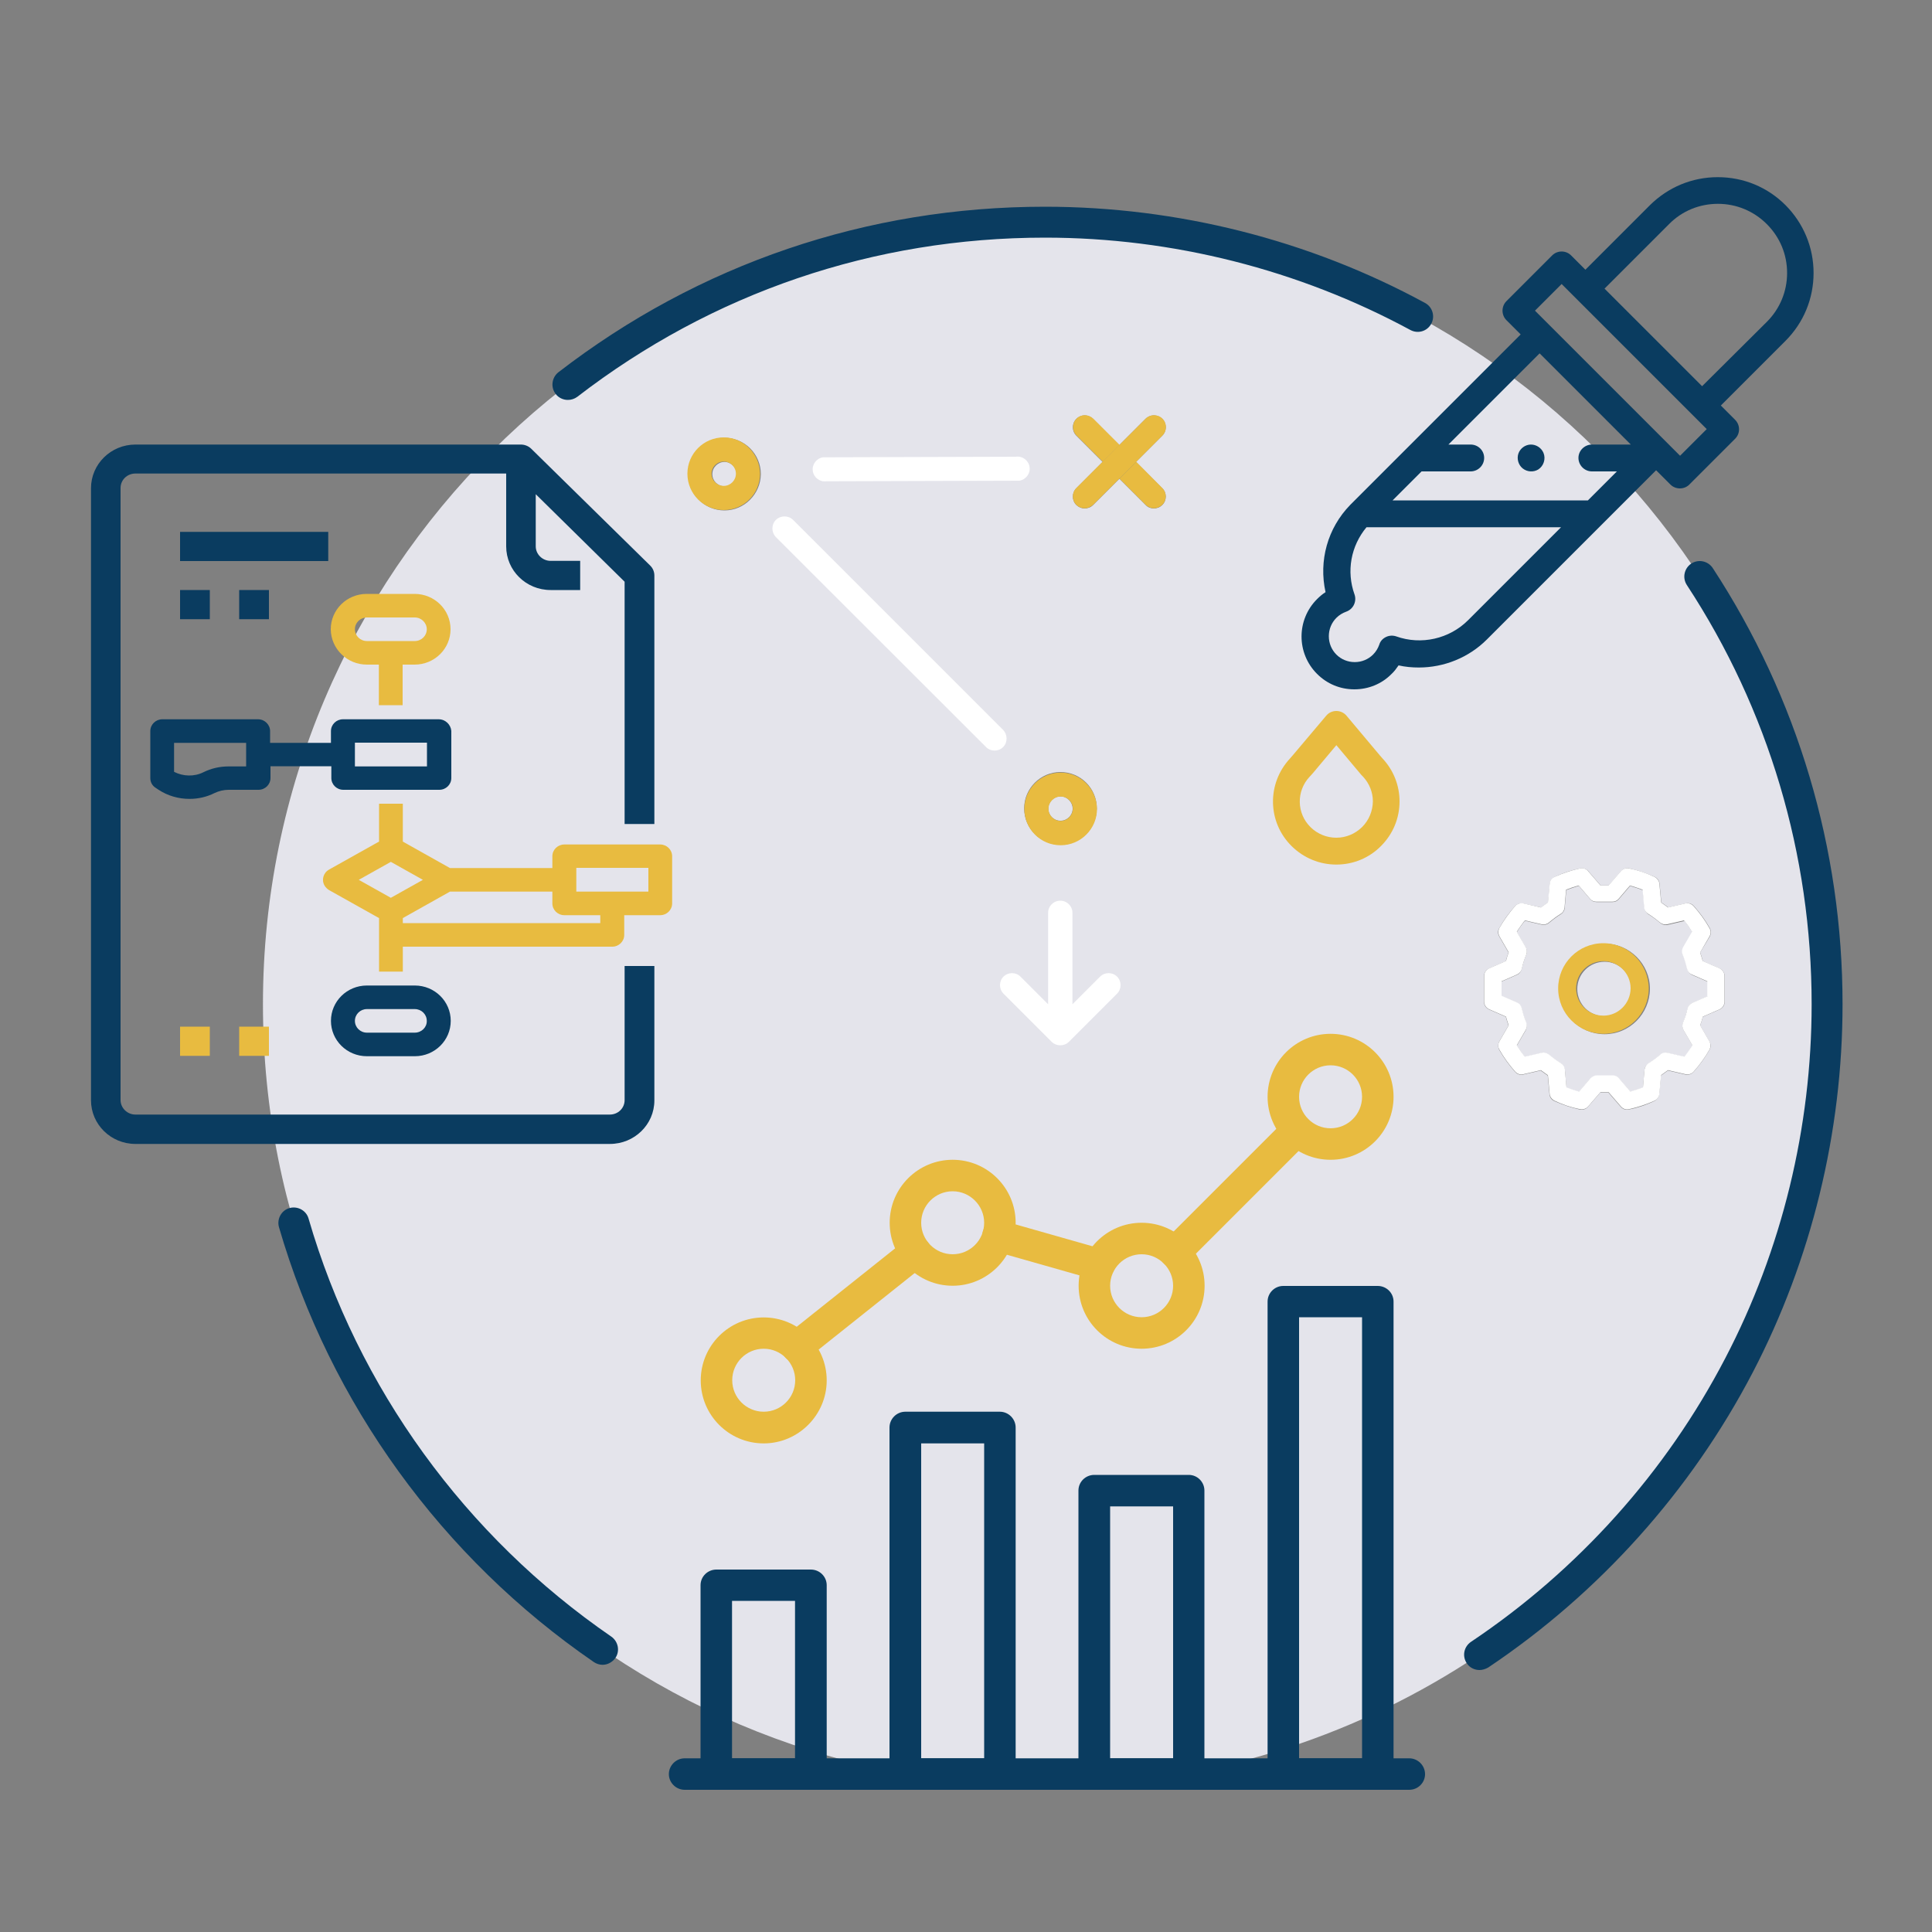 <?xml version="1.0" encoding="utf-8"?>
<!-- Generator: Adobe Illustrator 24.2.1, SVG Export Plug-In . SVG Version: 6.00 Build 0)  -->
<svg version="1.1" id="Layer_1" xmlns="http://www.w3.org/2000/svg" xmlns:xlink="http://www.w3.org/1999/xlink" x="0px" y="0px"
	 viewBox="0 0 1000 1000" style="enable-background:new 0 0 1000 1000;" xml:space="preserve">
<rect x="0" y="0" width="1000" height="1000" fill="#808080" stroke="none"/>
<style type="text/css">
	.st0{fill:#E4E4EB;}
	.st1{fill:#EDEDF1;}
	.st2{fill:#FFFFFF;}
	.st3{opacity:0.3;}
	.st4{fill:#0A3C60;}
	.st5{fill:#E8BB40;}
	.st6{clip-path:url(#SVGID_6_);}
</style>
<g>
	<g>
		<path class="st0" d="M540.9,115c-223.6,0-404.8,181.2-404.8,404.8c0,218.8,173.6,397,390.5,404.5c4.8,0.2,9.5,0.2,14.3,0.2
			c156.1,0,291.6-88.4,359.2-217.9c29.1-55.9,45.6-119.5,45.6-186.9C945.6,296.2,764.4,115,540.9,115 M570.7,239.1l-13.6-13.6
			c-2.4-2.4-2.4-6.3,0-8.7c1.2-1.2,2.8-1.8,4.3-1.8c1.6,0,3.1,0.6,4.3,1.8l13.6,13.6l13.6-13.6c1.2-1.2,2.8-1.8,4.3-1.8
			c1.6,0,3.2,0.6,4.4,1.8c2.4,2.4,2.4,6.3,0,8.7L588,239.1l13.6,13.6c2.4,2.4,2.4,6.3,0,8.7c-0.8,0.7-1.6,1.3-2.6,1.5
			c-0.6,0.2-1.2,0.3-1.7,0.3c-1.6,0-3.2-0.6-4.3-1.8l-13.6-13.6l-13.6,13.6c-0.7,0.7-1.6,1.3-2.6,1.5c-0.6,0.2-1.2,0.3-1.7,0.3
			c-1.6,0-3.1-0.6-4.4-1.8c-2.4-2.4-2.4-6.3,0-8.7L570.7,239.1z M375,264.2c-10.4,0-18.8-8.4-18.8-18.8c0-10.3,8.4-18.8,18.8-18.8
			s18.8,8.4,18.8,18.8C393.7,255.7,385.3,264.2,375,264.2 M548.9,437.2c-10.4,0-18.8-8.4-18.8-18.8c0-10.3,8.4-18.8,18.8-18.8
			c10.4,0,18.8,8.4,18.8,18.8C567.6,428.8,559.2,437.2,548.9,437.2 M797.7,469.7l0.5-0.4c0.8-0.6,1.6-1.2,2.5-1.8l0.6-0.4l0.9-9.6
			c0.1-1.5,1.1-2.9,2.5-3.6c4.2-2,8.6-3.5,13.2-4.4c0.3-0.1,0.6-0.1,0.9-0.1c1.2,0,2.4,0.5,3.3,1.5l6.4,7.4h4.2l6.4-7.4
			c0.8-1,2-1.5,3.3-1.5c0.3,0,0.6,0,0.9,0.1c4.6,1,9,2.5,13.2,4.4c1.4,0.6,2.4,2,2.5,3.6l0.9,9.6l0.6,0.4c0.8,0.6,1.7,1.2,2.5,1.8
			l0.5,0.4l9.1-2.1c0.3-0.1,0.7-0.1,1-0.1c1.2,0,2.4,0.5,3.2,1.5c3.1,3.5,5.9,7.3,8.2,11.4c0.7,1.3,0.7,3,0,4.3l-5,8.3l0.2,0.6
			c0.4,1,0.7,2.1,1,3.2l0.2,0.7l8.7,3.8c1.6,0.7,2.6,2.3,2.6,4v13.2c0,1.7-1,3.3-2.6,4l-8.7,3.8l-0.2,0.7c-0.3,1.1-0.6,2.1-1,3.2
			l-0.2,0.6l4.8,8.3c0.8,1.3,0.8,3,0,4.3c-2.3,4.1-5.1,7.9-8.2,11.4c-0.8,0.9-2,1.5-3.2,1.5c-0.3,0-0.7,0-1-0.1l-9.1-2.1l-0.5,0.4
			c-0.8,0.6-1.6,1.2-2.5,1.8l-0.6,0.4l-0.9,9.6c-0.1,1.5-1.1,2.9-2.5,3.6c-4.2,2-8.6,3.5-13.2,4.4c-0.3,0.1-0.6,0.1-0.9,0.1
			c-1.3,0-2.5-0.5-3.3-1.5l-6.4-7.4h-4.2l-6.4,7.4c-0.8,1-2,1.5-3.3,1.5c-0.3,0-0.6,0-0.9-0.1c-4.6-1-9-2.5-13.2-4.4
			c-1.4-0.6-2.4-2-2.5-3.6l-0.9-9.6l-0.6-0.4c-0.9-0.6-1.7-1.2-2.5-1.8l-0.5-0.4l-9.1,2.1c-0.3,0.1-0.7,0.1-1,0.1
			c-1.2,0-2.4-0.5-3.2-1.5c-3.1-3.5-5.9-7.3-8.2-11.4c-0.7-1.3-0.7-3,0-4.3l4.8-8.3l-0.2-0.6c-0.4-1-0.7-2.1-1-3.2l-0.2-0.7
			l-8.7-3.8c-1.6-0.7-2.6-2.3-2.6-4v-13.2c0-1.7,1-3.3,2.6-4l8.7-3.8l0.2-0.7c0.3-1.1,0.6-2.2,1-3.2l0.2-0.6l-4.8-8.3
			c-0.8-1.3-0.8-3,0-4.3c2.3-4.1,5-7.9,8.2-11.4c0.8-0.9,2-1.4,3.3-1.4c0.3,0,0.6,0,1,0.1L797.7,469.7z M474.3,757.3l-12-22.3
			L474.3,757.3l22.3-12.1L474.3,757.3l12.1,22.3L474.3,757.3L452,769.4L474.3,757.3z M375,239.1c-3.4,0-6.3,2.8-6.3,6.3
			s2.8,6.3,6.3,6.3s6.3-2.8,6.3-6.3C381.2,242,378.4,239.1,375,239.1 M548.9,412.2c-3.4,0-6.3,2.8-6.3,6.3s2.8,6.3,6.3,6.3
			s6.3-2.8,6.3-6.3C555.1,415,552.3,412.2,548.9,412.2 M843.8,458.5l-5.9,6.9c-0.8,1-2,1.5-3.3,1.5h-8.2c-1.3,0-2.5-0.5-3.3-1.5
			l-5.9-6.9l-0.9,0.3c-1.6,0.5-3.2,1-4.8,1.6l-0.8,0.3l-0.8,9.2c-0.1,1.4-0.9,2.6-2,3.3c-2.1,1.3-4.1,2.8-6,4.4
			c-0.8,0.7-1.8,1.1-2.9,1.1c-0.3,0-0.6,0-1-0.1l-8.7-2l-0.6,0.7c-1.1,1.4-2.2,2.9-3.1,4.4l-0.5,0.8l4.6,7.9
			c0.7,1.2,0.8,2.6,0.2,3.9c-1,2.3-1.7,4.8-2.3,7.3c-0.3,1.3-1.2,2.5-2.5,3l-8,3.5v7.5l8,3.5c1.3,0.6,2.2,1.7,2.5,3
			c0.6,2.5,1.3,4.9,2.3,7.3c0.5,1.3,0.4,2.7-0.2,3.9l-4.6,7.9l0.5,0.8c1,1.5,2,3,3.1,4.4l0.6,0.7l8.7-2c0.3-0.1,0.6-0.1,1-0.1
			c1.1,0,2.1,0.4,2.9,1.1c1.9,1.6,3.9,3.1,6,4.4c1.2,0.7,1.9,2,2.1,3.3l0.8,9.2l0.8,0.3c1.6,0.6,3.3,1.2,4.8,1.6l0.9,0.3l5.9-6.9
			c0.8-1,2-1.5,3.3-1.5h8.2c1.3,0,2.5,0.6,3.3,1.5l5.9,6.9l0.9-0.3c1.6-0.4,3.2-1,4.8-1.6l0.8-0.3l0.8-9.2c0.1-1.4,0.9-2.6,2.1-3.3
			c2.1-1.3,4.1-2.8,6-4.4c0.8-0.7,1.8-1.1,2.9-1.1c0.3,0,0.7,0,1,0.1l8.7,2l0.6-0.7c1.1-1.4,2.2-2.9,3.1-4.4l0.5-0.8l-4.6-7.9
			c-0.7-1.2-0.8-2.6-0.3-3.9c1-2.4,1.7-4.8,2.3-7.2c0.3-1.3,1.2-2.5,2.5-3l8-3.5v-7.5l-8-3.5c-1.3-0.5-2.2-1.7-2.5-3
			c-0.5-2.4-1.3-4.9-2.3-7.3c-0.5-1.2-0.4-2.7,0.3-3.9l4.6-7.9l-0.5-0.8c-1-1.5-2-3-3.1-4.4l-0.6-0.7l-8.7,2c-0.3,0.1-0.6,0.1-1,0.1
			c-1,0-2.1-0.4-2.9-1.1c-1.9-1.6-3.9-3.1-6-4.4c-1.2-0.7-1.9-2-2.1-3.3l-0.8-9.2l-0.8-0.3c-1.6-0.6-3.2-1.2-4.8-1.6L843.8,458.5z
			 M830.5,535.3c-12.9,0-23.4-10.5-23.4-23.5c0-12.9,10.5-23.4,23.4-23.4s23.5,10.5,23.5,23.4C853.9,524.8,843.4,535.3,830.5,535.3
			 M830.5,497.8c-7.8,0-14.1,6.3-14.1,14.1s6.3,14.1,14.1,14.1s14.1-6.3,14.1-14.1C844.5,504.1,838.2,497.8,830.5,497.8"/>
	</g>
	<path class="st1" d="M462.3,735l12.1,22.3L462.3,735z M474.3,757.3L474.3,757.3l12.1,22.3L474.3,757.3z"/>
	<polygon class="st1" points="496.6,745.3 474.3,757.3 452,769.4 474.3,757.3 	"/>
	<g>
		<path class="st2" d="M883.9,515.6l-8,3.5c-1.3,0.6-2.2,1.7-2.5,3c-0.5,2.4-1.3,4.9-2.3,7.2c-0.5,1.3-0.4,2.7,0.3,3.9l4.6,7.9
			l-0.5,0.7c-1,1.5-2,3-3.1,4.4l-0.6,0.7l-8.7-2c-1.4-0.3-2.8,0-3.8,1c-1.9,1.6-3.9,3.1-6,4.4c-1.2,0.7-1.9,2-2.1,3.3l-0.8,9.2
			l-0.8,0.3c-1.6,0.6-3.3,1.2-4.8,1.6l-0.9,0.3l-5.9-6.9c-0.8-1-2-1.5-3.3-1.5h-8.2c-1.3,0-2.5,0.6-3.3,1.5l-5.9,6.9l-0.9-0.3
			c-1.6-0.4-3.2-1-4.8-1.6l-0.8-0.3l-0.8-9.2c-0.1-1.4-0.9-2.6-2.1-3.3c-2.1-1.3-4.1-2.8-6-4.4c-1.1-0.9-2.5-1.3-3.9-1l-8.7,2
			l-0.6-0.7c-1.1-1.4-2.1-2.8-3.1-4.4l-0.5-0.8l4.6-7.9c0.7-1.2,0.8-2.6,0.3-3.9c-1-2.3-1.7-4.8-2.3-7.3c-0.3-1.3-1.2-2.5-2.5-3
			l-8-3.5v-7.5l8-3.5c1.3-0.6,2.2-1.7,2.5-3c0.5-2.5,1.3-4.9,2.3-7.3c0.5-1.3,0.4-2.7-0.3-3.9l-4.6-7.9l0.5-0.8c1-1.5,2-3,3.1-4.4
			l0.6-0.7l8.7,2c1.4,0.3,2.8-0.1,3.8-1c1.9-1.6,3.9-3.1,6-4.4c1.2-0.7,1.9-2,2-3.3l0.8-9.2l0.8-0.3c1.6-0.6,3.2-1.2,4.8-1.6
			l0.9-0.3l5.9,6.9c0.8,1,2,1.5,3.3,1.5h8.2c1.3,0,2.5-0.5,3.3-1.5l5.9-6.9l0.9,0.3c1.6,0.5,3.2,1,4.8,1.6l0.8,0.3l0.8,9.2
			c0.1,1.3,0.9,2.6,2.1,3.3c2.1,1.3,4.1,2.8,6,4.4c1.1,0.9,2.5,1.3,3.8,1l8.7-2l0.6,0.7c1.1,1.4,2.2,2.9,3.1,4.4l0.5,0.8l-4.6,7.9
			c-0.7,1.2-0.8,2.6-0.3,3.9c1,2.4,1.7,4.8,2.3,7.3c0.3,1.3,1.2,2.5,2.5,3l8,3.5v7.7H883.9z M892.6,518.4v-13.2c0-1.7-1-3.3-2.6-4
			l-8.7-3.8l-0.2-0.7c-0.3-1.1-0.6-2.1-1-3.2L880,493l4.8-8.3c0.8-1.3,0.8-3,0-4.3c-2.3-4.1-5.1-7.9-8.2-11.4
			c-1.1-1.2-2.7-1.7-4.2-1.4l-9.1,2.1l-0.5-0.4c-0.8-0.6-1.6-1.2-2.5-1.8l-0.5-0.4l-0.9-9.6c-0.1-1.5-1.1-2.9-2.5-3.6
			c-4.2-2-8.6-3.5-13.2-4.4c-1.6-0.3-3.2,0.2-4.2,1.4l-6.4,7.4h-4.2l-6.4-7.4c-1-1.2-2.6-1.8-4.2-1.4c-4.5,1-9,2.5-13.2,4.4
			c-1.4,0.6-2.4,2-2.5,3.6l-0.9,9.6l-0.6,0.4c-0.9,0.6-1.7,1.2-2.5,1.8l-0.5,0.4l-9.1-2.1c-1.5-0.3-3.2,0.2-4.2,1.3
			c-3.1,3.5-5.9,7.4-8.2,11.4c-0.7,1.3-0.7,3,0,4.3l4.8,8.3l-0.2,0.6c-0.4,1-0.7,2.1-1,3.2l-0.2,0.7l-8.7,3.8
			c-1.6,0.7-2.6,2.3-2.6,4v13.2c0,1.7,1,3.3,2.6,4l8.7,3.8l0.2,0.7c0.3,1.1,0.6,2.1,1,3.2l0.2,0.6l-4.8,8.3c-0.8,1.3-0.8,3,0,4.3
			c2.3,4.1,5.1,7.9,8.2,11.4c1.1,1.2,2.7,1.7,4.2,1.3l9.1-2.1l0.5,0.4c0.8,0.6,1.6,1.2,2.5,1.8l0.6,0.4l0.9,9.6
			c0.1,1.5,1.1,2.9,2.5,3.6c4.2,2,8.6,3.5,13.2,4.4c1.5,0.3,3.2-0.2,4.2-1.4l6.4-7.4h4.2l6.4,7.4c1,1.2,2.6,1.8,4.2,1.4
			c4.5-1,9-2.5,13.2-4.4c1.4-0.6,2.4-2,2.5-3.6l0.9-9.6l0.5-0.4c0.9-0.6,1.7-1.2,2.5-1.8l0.5-0.4l9.1,2.1c1.6,0.4,3.2-0.2,4.2-1.3
			c3.1-3.5,5.9-7.3,8.2-11.4c0.7-1.3,0.7-3,0-4.3l-4.8-8.3l0.2-0.6c0.4-1,0.7-2.1,1-3.2l0.2-0.7l8.7-3.8
			C891.6,521.7,892.6,520.1,892.6,518.4"/>
		<g class="st3">
			<g>
				<g>
					<defs>
						<rect id="SVGID_1_" x="770.1" y="459.7" width="120.8" height="79.7"/>
					</defs>
					<clipPath id="SVGID_2_">
						<use xlink:href="#SVGID_1_"  style="overflow:visible;"/>
					</clipPath>
				</g>
			</g>
		</g>
		<path class="st4" d="M729.4,926.4h-375c-4.5,0-8.2-3.7-8.2-8.1c0-4.5,3.7-8.2,8.2-8.2h375c4.5,0,8.2,3.7,8.2,8.2
			C737.6,922.7,734,926.4,729.4,926.4"/>
		<path class="st4" d="M378.9,910.1h32.6v-81.5h-32.6V910.1z M419.7,926.4h-48.9c-4.5,0-8.2-3.7-8.2-8.1v-97.8
			c0-4.5,3.7-8.1,8.2-8.1h48.9c4.5,0,8.2,3.6,8.2,8.1v97.8C427.9,922.7,424.2,926.4,419.7,926.4"/>
		<path class="st4" d="M476.8,910.1h32.6v-163h-32.6V910.1z M517.5,926.4h-48.9c-4.5,0-8.2-3.7-8.2-8.1V738.9c0-4.5,3.7-8.2,8.2-8.2
			h48.9c4.5,0,8.2,3.7,8.2,8.2v179.3C525.7,922.7,522,926.4,517.5,926.4"/>
		<path class="st4" d="M574.6,910.1h32.6V779.7h-32.6V910.1z M615.3,926.4h-48.9c-4.5,0-8.2-3.7-8.2-8.1V771.5
			c0-4.5,3.7-8.1,8.2-8.1h48.9c4.5,0,8.1,3.7,8.1,8.1v146.7C623.5,922.7,619.8,926.4,615.3,926.4"/>
		<path class="st4" d="M672.4,910.1H705V681.8h-32.6V910.1z M713.1,926.4h-48.9c-4.5,0-8.1-3.7-8.1-8.1V673.7c0-4.5,3.7-8.1,8.1-8.1
			h48.9c4.5,0,8.2,3.6,8.2,8.1v244.5C721.3,922.7,717.6,926.4,713.1,926.4"/>
		<path class="st5" d="M395.3,698.1c-9,0-16.3,7.3-16.3,16.3s7.3,16.3,16.3,16.3s16.3-7.3,16.3-16.3
			C411.6,705.5,404.3,698.1,395.3,698.1 M395.3,747.1c-18,0-32.6-14.6-32.6-32.6s14.6-32.6,32.6-32.6s32.6,14.6,32.6,32.6
			C427.9,732.4,413.2,747.1,395.3,747.1"/>
		<path class="st5" d="M493.1,616.6c-9,0-16.3,7.3-16.3,16.3s7.3,16.3,16.3,16.3s16.3-7.3,16.3-16.3
			C509.4,624,502.1,616.6,493.1,616.6 M493.1,665.5c-18,0-32.6-14.6-32.6-32.6s14.6-32.6,32.6-32.6s32.6,14.6,32.6,32.6
			S511,665.5,493.1,665.5"/>
		<path class="st5" d="M590.9,649.2c-9,0-16.3,7.3-16.3,16.3s7.3,16.3,16.3,16.3s16.3-7.3,16.3-16.3
			C607.2,656.6,599.9,649.2,590.9,649.2 M590.9,698.1c-18,0-32.6-14.6-32.6-32.6s14.6-32.6,32.6-32.6s32.6,14.6,32.6,32.6
			S608.9,698.1,590.9,698.1"/>
		<path class="st5" d="M688.7,551.4c-9,0-16.3,7.3-16.3,16.3s7.3,16.3,16.3,16.3s16.3-7.3,16.3-16.3S697.7,551.4,688.7,551.4
			 M688.7,600.3c-18,0-32.6-14.6-32.6-32.6s14.6-32.6,32.6-32.6s32.6,14.6,32.6,32.6S706.7,600.3,688.7,600.3"/>
		<path class="st5" d="M608.2,656.4c-2.1,0-4.2-0.8-5.8-2.4c-3.2-3.2-3.2-8.3,0-11.5l63.2-63.2c3.2-3.2,8.3-3.2,11.5,0
			s3.2,8.3,0,11.5L613.9,654C612.3,655.6,610.2,656.4,608.2,656.4"/>
		<path class="st5" d="M568.9,662.7c-0.7,0-1.5-0.1-2.2-0.3l-52.4-14.9c-4.3-1.2-6.8-5.7-5.6-10.1c1.2-4.3,5.7-6.9,10.1-5.6
			l52.4,14.9c4.3,1.2,6.8,5.8,5.6,10.1C575.7,660.4,572.5,662.7,568.9,662.7"/>
		<path class="st5" d="M412.5,705.3c-2.4,0-4.8-1-6.4-3.1c-2.8-3.5-2.2-8.6,1.3-11.5l61.5-49c3.5-2.8,8.6-2.2,11.4,1.3
			s2.2,8.6-1.3,11.5l-61.5,49C416.1,704.7,414.3,705.3,412.5,705.3"/>
		<path class="st5" d="M705,428.1c-3.6,3.5-8.3,5.5-13.3,5.5s-9.7-1.9-13.3-5.4l-0.1-0.1c-7.2-7.1-7.4-18.6-0.5-26
			c0.6-0.6,1.2-1.3,1.9-2.1l12-14.3l12,14.3c0.6,0.8,1.3,1.5,1.9,2.1c3.2,3.5,5,8,5,12.7C710.5,419.8,708.6,424.5,705,428.1
			 M714.3,391.1L697,370.5c-1.3-1.6-3.3-2.5-5.3-2.5c-2.1,0-4,0.9-5.3,2.5L669,391.1l-1.4,1.6c-11.9,12.9-11.6,32.8,0.9,45.2
			l0.1,0.1c6.2,6.1,14.4,9.5,23.1,9.5c8.7,0,17-3.4,23.1-9.6c6.2-6.2,9.6-14.4,9.6-23.1c0-8.2-3.1-16.1-8.7-22.1L714.3,391.1z"/>
		<path class="st4" d="M881,199.9l-50.5-50.5l33.4-33.4c6.7-6.8,15.7-10.5,25.3-10.5c9.5,0,18.5,3.7,25.3,10.5s10.5,15.7,10.5,25.3
			c0,9.5-3.7,18.5-10.5,25.3L881,199.9z M869.6,235.9l-75.1-75.1l13.8-13.8l75.1,75.1L869.6,235.9z M759.9,321
			c-9.7,9.7-24.3,13-37.2,8.4c-1.7-0.6-3.7-0.5-5.3,0.3c-1.7,0.8-3,2.2-3.5,4c-0.7,1.9-1.7,3.6-3.2,5.1c-2.5,2.5-5.9,3.9-9.5,3.9
			s-7-1.4-9.5-3.9s-3.9-5.9-3.9-9.5s1.4-7,3.9-9.5c1.5-1.5,3.2-2.5,5.1-3.2c1.7-0.6,3.2-1.9,4-3.6s0.9-3.6,0.3-5.3
			c-4.3-12-1.9-25.1,6.2-34.8H808L759.9,321z M735.8,244h25.4c3.8,0,7-3.1,7-7c0-3.8-3.1-6.9-7-6.9h-11.5l47.2-47.2l47.2,47.2H824
			c-3.8,0-7,3.1-7,6.9c0,3.8,3.1,7,7,7h12.9l-15,15H720.8L735.8,244z M938.7,141.3c0-13.3-5.2-25.7-14.5-35.1
			c-9.4-9.4-21.8-14.5-35.1-14.5s-25.7,5.2-35.1,14.5l-33.4,33.4l-7.4-7.4c-2.7-2.7-7.1-2.7-9.8,0l-23.7,23.7c-1.3,1.3-2,3.1-2,4.9
			c0,1.8,0.7,3.6,2,4.9l7.4,7.4l-87.6,87.6l-0.5,0.5l-0.1,0.1c-11.8,12.1-16.4,29-12.8,45.2c-1.6,1-3,2.2-4.4,3.6
			c-10.7,10.7-10.7,28,0,38.7c5.2,5.2,12,8,19.3,8s14.2-2.8,19.3-8c1.4-1.3,2.5-2.8,3.6-4.4c3.5,0.8,7,1.1,10.5,1.1
			c13,0,25.8-5.1,35.2-14.5l87.6-87.6l7.4,7.4c1.3,1.3,3.1,2,4.9,2c1.9,0,3.6-0.7,4.9-2l23.7-23.7c2.7-2.7,2.7-7.1,0-9.8l-7.4-7.4
			l33.4-33.4C933.6,167,938.7,154.5,938.7,141.3"/>
		<path class="st4" d="M798.9,234.4c-1.1-2.6-3.7-4.3-6.5-4.3c-2.9,0-5.6,2-6.5,4.7s0,5.9,2.3,7.7s5.5,2,8,0.5
			C799,241.2,800.2,237.5,798.9,234.4"/>
		<path class="st4" d="M311.9,861.7c-1.6,0-3.1-0.5-4.5-1.4c-78.6-54-136.5-133.9-163-225.1c-1.2-4.2,1.2-8.7,5.4-9.9
			s8.7,1.2,9.9,5.4c25.4,87.6,81.1,164.4,156.7,216.4c3.6,2.5,4.6,7.5,2.1,11.1C316.9,860.4,314.4,861.7,311.9,861.7"/>
		<path class="st4" d="M765.8,864.4c-2.6,0-5.1-1.2-6.6-3.5c-2.5-3.7-1.5-8.6,2.2-11.1C816.8,812.7,862.3,762,893,703
			c29.3-56.1,44.7-119.5,44.7-183.2c0-77.5-22.3-152.5-64.6-217c-2.4-3.7-1.4-8.6,2.3-11.1c3.7-2.4,8.6-1.4,11.1,2.3
			c43.9,67.1,67.2,145.2,67.2,225.8c0,66.3-16.1,132.2-46.5,190.6c-32,61.3-79.3,114.1-136.9,152.7
			C768.9,863.9,767.3,864.4,765.8,864.4"/>
		<path class="st4" d="M293.9,207c-2.4,0-4.8-1.1-6.3-3.1c-2.7-3.5-2-8.5,1.4-11.2c72.7-56.1,159.8-85.7,251.8-85.7
			c68.7,0,136.8,17.2,196.8,49.8c3.9,2.1,5.3,7,3.2,10.8c-2.1,3.9-6.9,5.3-10.8,3.2C672.3,139.6,606.9,123,540.9,123
			c-88.5,0-172.2,28.5-242.1,82.4C297.3,206.5,295.6,207,293.9,207"/>
		<g class="st3">
			<g>
				<g>
					<defs>
						<rect id="SVGID_3_" x="493.2" y="371" width="111.4" height="70.4"/>
					</defs>
					<clipPath id="SVGID_4_">
						<use xlink:href="#SVGID_3_"  style="overflow:visible;"/>
					</clipPath>
				</g>
				<g>
					<defs>
						<rect id="SVGID_5_" x="493.2" y="371" width="111.4" height="70.4"/>
					</defs>
					<clipPath id="SVGID_6_">
						<use xlink:href="#SVGID_5_"  style="overflow:visible;"/>
					</clipPath>
					<g class="st6">
						<g>
							<defs>
								<path id="SVGID_7_" d="M548.9,399.7c-10.4,0-18.8,8.4-18.8,18.8s8.4,18.8,18.8,18.8c10.3,0,18.8-8.4,18.8-18.8
									C567.6,408.1,559.2,399.7,548.9,399.7 M548.9,424.7c-3.5,0-6.3-2.8-6.3-6.3c0-3.4,2.8-6.3,6.3-6.3c3.4,0,6.3,2.8,6.3,6.3
									C555.1,421.9,552.3,424.7,548.9,424.7"/>
							</defs>
							<clipPath id="SVGID_8_">
								<use xlink:href="#SVGID_7_"  style="overflow:visible;"/>
							</clipPath>
						</g>
					</g>
				</g>
			</g>
		</g>
		<path class="st2" d="M544.4,539.3c0.6,0.6,1.3,1,2,1.3c1.5,0.6,3.2,0.6,4.8,0c0.8-0.3,1.5-0.8,2-1.3l25-25c2.4-2.4,2.4-6.4,0-8.8
			s-6.4-2.4-8.8,0l-14.3,14.3v-47.3c0-3.5-2.8-6.3-6.3-6.3s-6.3,2.8-6.3,6.3v47.3l-14.3-14.3c-1.2-1.2-2.8-1.8-4.4-1.8
			c-1.6,0-3.2,0.6-4.4,1.8c-2.4,2.4-2.4,6.4,0,8.8L544.4,539.3z"/>
		<g class="st3">
			<g>
				<g>
					<defs>
						<rect id="SVGID_9_" x="319.3" y="197.9" width="111.4" height="70.4"/>
					</defs>
					<clipPath id="SVGID_10_">
						<use xlink:href="#SVGID_9_"  style="overflow:visible;"/>
					</clipPath>
				</g>
			</g>
		</g>
		<path class="st2" d="M510.4,386.7c2.4,2.4,6.4,2.4,8.8,0s2.4-6.4,0-8.9L410.5,269.1c-2.4-2.4-6.4-2.4-8.9,0
			c-2.4,2.4-2.4,6.4,0,8.9L510.4,386.7z"/>
		<path class="st2" d="M527.6,248.8c3.4-0.5,5.8-3.7,5.3-7.1c-0.5-3.4-3.7-5.8-7.1-5.3l-99.8,0.3c-3.4,0.5-5.8,3.7-5.3,7.1
			c0.5,3.4,3.7,5.8,7.1,5.3L527.6,248.8z"/>
		<g class="st3">
			<g>
				<g>
					<defs>
						<rect id="SVGID_11_" x="518.4" y="186.3" width="122" height="81"/>
					</defs>
					<clipPath id="SVGID_12_">
						<use xlink:href="#SVGID_11_"  style="overflow:visible;"/>
					</clipPath>
				</g>
			</g>
		</g>
		<g class="st3">
			<g>
				<g>
					<defs>
						<rect id="SVGID_13_" x="518.4" y="186.4" width="122" height="80.9"/>
					</defs>
					<clipPath id="SVGID_14_">
						<use xlink:href="#SVGID_13_"  style="overflow:visible;"/>
					</clipPath>
				</g>
			</g>
		</g>
		<path class="st4" d="M214.7,534.5h-24.8c-3.4,0-6.2-2.7-6.2-6.1c0-3.4,2.8-6.1,6.2-6.1h24.8c3.4,0,6.2,2.7,6.2,6.1
			C221,531.7,218.2,534.5,214.7,534.5 M214.7,510.1h-3.3l0,0h-20l0,0h-1.5c-10.3,0-18.6,8.2-18.6,18.3c0,10.1,8.3,18.3,18.6,18.3
			h24.8c10.3,0,18.6-8.2,18.6-18.3C233.3,518.3,225,510.1,214.7,510.1"/>
		<path class="st5" d="M335.6,461.5h-37.3v-12.3h37.3V461.5z M310.7,477.8H208.5v-2.6l24.4-13.7h53v6.1c0,3.4,2.8,6.1,6.2,6.1h18.6
			V477.8z M202.3,464.7l-16.6-9.3l16.6-9.3l16.6,9.3L202.3,464.7z M341.7,437.1h-49.6c-3.4,0-6.2,2.7-6.2,6.1v6.1h-53l-24.4-13.7
			V416h-12.3v19.6l-25.9,14.5c-3,1.7-4,5.4-2.3,8.3c0.6,1,1.4,1.7,2.3,2.3l25.9,14.5v27.7h12.3V490h108.4c3.4,0,6.2-2.7,6.2-6.1
			v-10.2h18.6c3.4,0,6.2-2.7,6.2-6.1v-24.4C347.9,439.8,345.1,437.1,341.7,437.1"/>
		<path class="st4" d="M221,396.7h-37.3v-12.3H221V396.7z M127.4,396.7h-9.2c-4.4,0-8.9,1-12.9,3c-4.8,2.4-10.5,2.2-15.2-0.2v-15
			h37.3C127.4,384.5,127.4,396.7,127.4,396.7z M227.1,372.3h-14.8h-20h-14.8c-3.4,0-6.2,2.7-6.2,6.1v6.1h-31.5v-6.1
			c0-3.3-2.8-6.1-6.2-6.1H84c-3.4,0-6.2,2.7-6.2,6.1v24.4c0,2,1,3.9,2.8,5l1.5,1c4.7,3.1,10.3,4.7,15.9,4.7h0.2c4.4,0,8.8-1,12.8-3
			c2.3-1.1,4.8-1.7,7.4-1.7h15.4c3.4,0,6.2-2.7,6.2-6.1v-6.1h31.5v6.1c0,3.4,2.8,6.1,6.2,6.1h14.7l0,0h20l0,0h15
			c3.4,0,6.2-2.7,6.2-6.1v-24.4C233.3,375,230.5,372.3,227.1,372.3"/>
		<path class="st5" d="M189.9,319.6h24.8c3.4,0,6.2,2.8,6.2,6.1c0,3.4-2.8,6.1-6.2,6.1h-24.8c-3.4,0-6.2-2.7-6.2-6.1
			C183.7,322.3,186.5,319.6,189.9,319.6 M189.9,344h6.2v21h12.3v-21h6.2c10.3,0,18.6-8.2,18.6-18.3c0-10.1-8.3-18.3-18.6-18.3h-24.8
			c-10.3,0-18.6,8.2-18.6,18.3C171.3,335.8,179.6,344,189.9,344"/>
	</g>
	<rect x="93.2" y="275.3" class="st4" width="76.7" height="15.1"/>
	<rect x="93.2" y="305.4" class="st4" width="15.4" height="15.1"/>
	<rect x="123.8" y="305.4" class="st4" width="15.4" height="15.1"/>
	<g>
		<path class="st4" d="M338.7,426.4V297.9c0-2-0.8-3.9-2.3-5.3L275,232.3c-1.4-1.4-3.4-2.2-5.4-2.2H70.1c-12.7,0-23,10.1-23,22.6
			v316.8c0,12.5,10.3,22.6,23,22.6h245.6c12.7,0,23-10.1,23-22.5l0,0v-0.1l0,0V500h-15.4v69.4c0,4.2-3.4,7.5-7.7,7.5H70.1
			c-4.2,0-7.7-3.4-7.7-7.5V252.6c0-4.2,3.4-7.5,7.7-7.5H262v37.7c0,12.5,10.3,22.6,23,22.6h15.3v-15.1H285c-4.2,0-7.7-3.4-7.7-7.5
			v-27l46,45.3v125.4h15.4V426.4z"/>
	</g>
	<rect x="93.2" y="531.4" class="st5" width="15.4" height="15.1"/>
	<rect x="123.8" y="531.4" class="st5" width="15.4" height="15.1"/>
</g>
<path class="st5" d="M829.9,488.2c-13,0-23.4,10.5-23.4,23.4c0,13,10.5,23.4,23.4,23.5c13,0,23.5-10.5,23.5-23.5
	C853.3,498.7,842.8,488.2,829.9,488.2 M829.9,525.7c-7.8,0-14.1-6.3-14.1-14.1c0-7.8,6.3-14.1,14.1-14.1s14.1,6.3,14.1,14.1
	C843.9,519.4,837.6,525.7,829.9,525.7"/>
<path class="st5" d="M549,399.9c-10.4,0-18.8,8.4-18.8,18.8s8.4,18.8,18.8,18.8c10.3,0,18.8-8.4,18.8-18.8
	C567.7,408.3,559.3,399.9,549,399.9 M549,424.9c-3.5,0-6.3-2.8-6.3-6.3c0-3.4,2.8-6.3,6.3-6.3s6.3,2.8,6.3,6.3
	C555.2,422.1,552.4,424.9,549,424.9"/>
<path class="st5" d="M374.6,226.4c-10.4,0-18.8,8.4-18.8,18.8c0,10.4,8.4,18.8,18.8,18.8s18.8-8.4,18.8-18.8
	C393.3,234.9,384.9,226.4,374.6,226.4 M374.6,251.5c-3.4,0-6.3-2.8-6.3-6.3s2.8-6.3,6.3-6.3s6.3,2.8,6.3,6.3S378,251.5,374.6,251.5"
	/>
<path class="st5" d="M561.5,214.9c-1.6,0-3.1,0.6-4.3,1.8c-2.4,2.4-2.4,6.3,0,8.7l13.6,13.6l8.7-8.7l-13.6-13.6
	C564.6,215.5,563,214.9,561.5,214.9 M588.1,239l-8.7,8.7l13.6,13.6c1.2,1.2,2.8,1.8,4.3,1.8c0.6,0,1.2-0.1,1.7-0.3
	c1-0.3,1.8-0.8,2.6-1.5c2.4-2.4,2.4-6.3,0-8.7L588.1,239z"/>
<path class="st5" d="M597.3,214.9c-1.6,0-3.1,0.6-4.3,1.8l-13.6,13.6l-8.7,8.7l-13.6,13.6c-2.4,2.4-2.4,6.3,0,8.7
	c1.2,1.2,2.8,1.8,4.4,1.8c0.6,0,1.2-0.1,1.7-0.3c0.9-0.3,1.8-0.8,2.6-1.5l13.6-13.6l8.7-8.7l13.6-13.6c2.4-2.4,2.4-6.3,0-8.7
	C600.5,215.5,598.9,214.9,597.3,214.9"/>
</svg>

